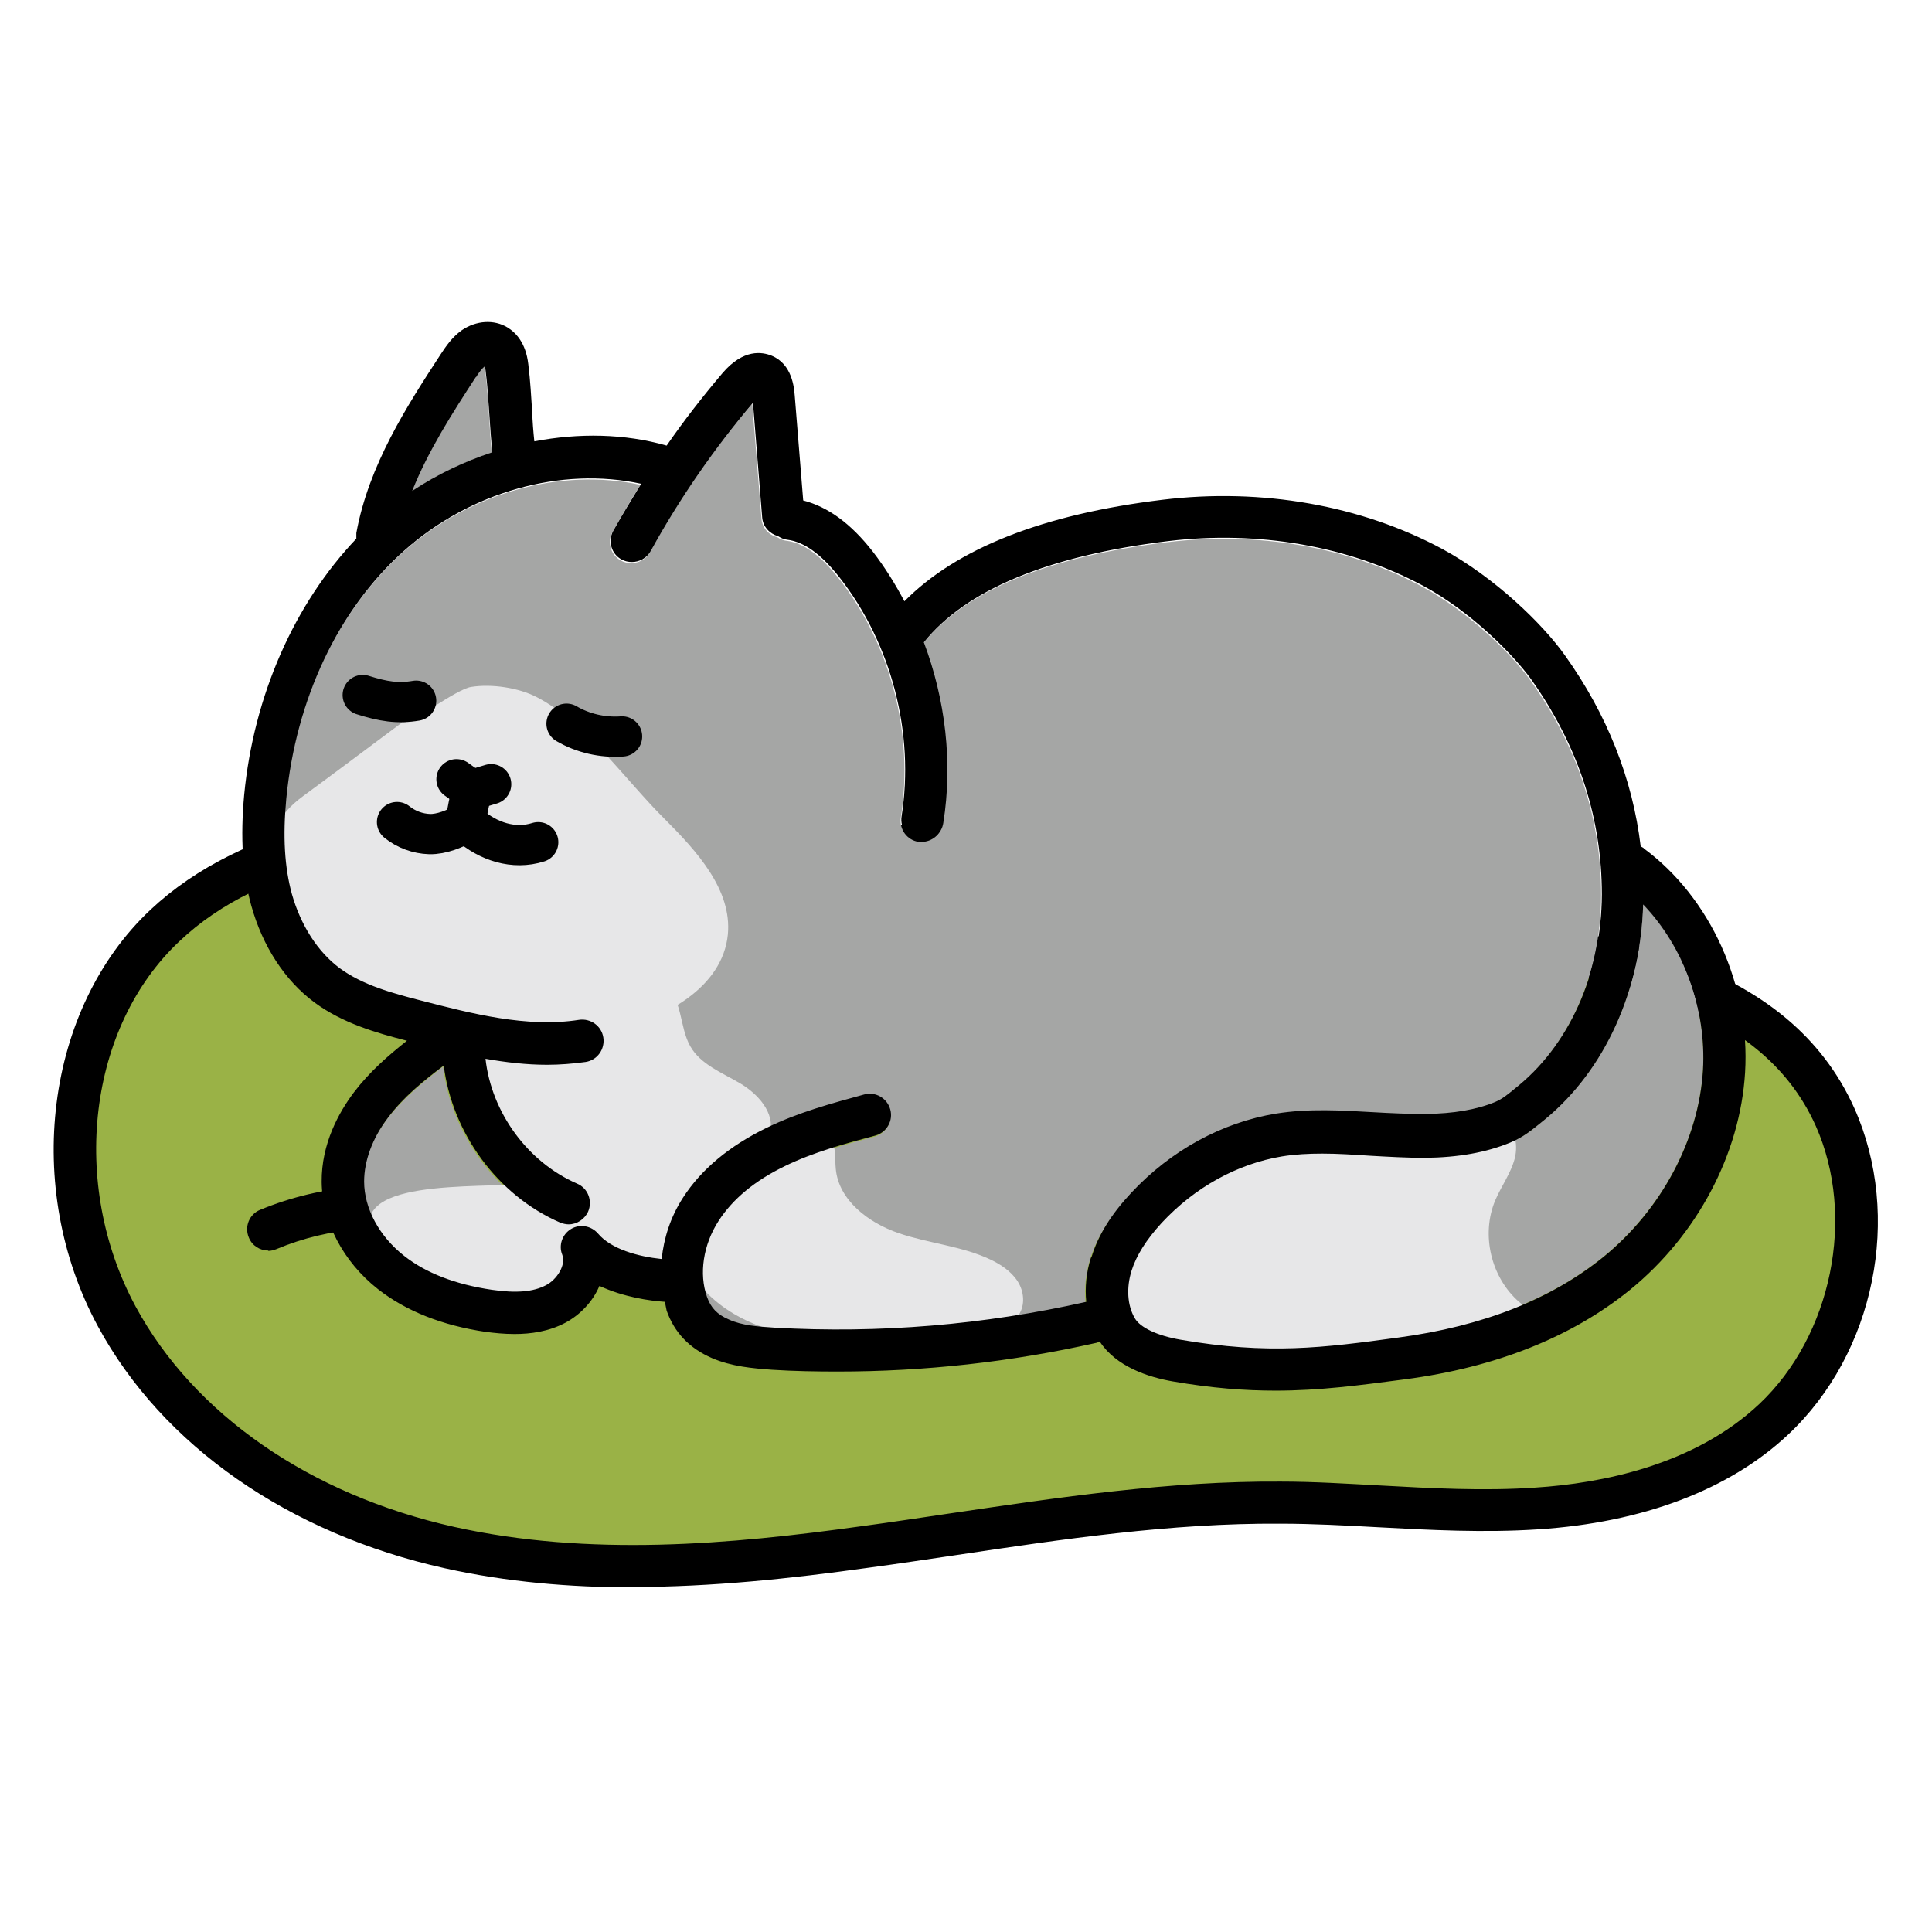 <svg width="72" height="72" viewBox="0 0 72 72" fill="none" xmlns="http://www.w3.org/2000/svg">
<path d="M68.396 41.633C70.057 45.338 69.082 50.098 66.115 52.893C63.755 55.108 60.471 56.005 57.281 56.216C54.09 56.427 50.912 56.018 47.721 56.005C42.526 55.978 37.383 56.954 32.228 57.666C27.072 58.378 21.798 58.8 16.748 57.666C11.698 56.532 6.846 53.658 4.354 49.056C1.875 44.481 2.31 38.086 6.16 34.499C7.966 32.811 10.327 31.849 12.713 31.269C17.75 30.056 22.998 30.412 28.127 30.939C35.999 31.743 43.818 32.891 51.584 34.38C57.294 35.475 65.627 35.449 68.409 41.646L68.396 41.633Z" fill="#9AB246"/>
<path d="M23.578 59.156C21.244 59.156 18.897 58.959 16.576 58.444C10.761 57.152 6.054 53.869 3.654 49.438C0.846 44.257 1.69 37.585 5.606 33.906C7.307 32.31 9.561 31.203 12.515 30.478C17.736 29.212 23.116 29.62 28.193 30.135C36.051 30.939 43.963 32.099 51.716 33.576C52.705 33.761 53.786 33.919 54.894 34.09C60.128 34.855 66.642 35.805 69.108 41.303C70.901 45.325 69.872 50.427 66.642 53.46C64.453 55.517 61.223 56.743 57.32 56.994C55.315 57.126 53.298 57.02 51.347 56.915C50.133 56.849 48.92 56.783 47.694 56.783C43.646 56.757 39.572 57.363 35.616 57.956C34.522 58.115 33.414 58.286 32.32 58.431C29.485 58.827 26.531 59.143 23.551 59.143L23.578 59.156ZM20.308 31.229C17.816 31.229 15.323 31.44 12.897 32.02C10.221 32.666 8.19 33.655 6.7 35.066C3.285 38.257 2.586 44.111 5.052 48.687C7.228 52.709 11.553 55.702 16.919 56.901C21.956 58.022 27.204 57.561 32.122 56.875C33.216 56.73 34.311 56.559 35.405 56.4C39.427 55.807 43.554 55.187 47.721 55.214C48.96 55.214 50.199 55.293 51.439 55.359C53.338 55.464 55.302 55.57 57.214 55.438C59.68 55.28 63.135 54.607 65.561 52.326C68.264 49.781 69.174 45.338 67.67 41.962C65.561 37.255 59.772 36.411 54.669 35.673C53.535 35.501 52.428 35.343 51.413 35.158C43.699 33.682 35.84 32.521 28.021 31.73C25.49 31.466 22.892 31.242 20.281 31.242L20.308 31.229Z" fill="black"/>
<path d="M9.997 46.603C9.681 46.603 9.391 46.419 9.272 46.116C9.101 45.707 9.298 45.245 9.694 45.087C11.988 44.138 14.573 43.927 16.999 44.52C17.421 44.626 17.684 45.048 17.579 45.483C17.473 45.905 17.052 46.168 16.616 46.063C14.52 45.549 12.278 45.72 10.3 46.551C10.195 46.59 10.103 46.617 9.997 46.617V46.603Z" fill="black"/>
<path d="M57.597 41.685L57.452 41.804C57.123 42.081 56.793 42.358 56.279 42.569C55.382 42.938 54.353 43.123 53.101 43.136C52.415 43.136 51.73 43.109 51.044 43.057C50.437 43.017 49.844 42.977 49.277 42.977C48.763 42.977 48.275 43.004 47.774 43.083C46.112 43.347 44.53 44.23 43.291 45.562C42.711 46.182 42.341 46.762 42.17 47.342C41.972 47.975 42.012 48.634 42.289 49.109C42.486 49.465 43.146 49.768 43.99 49.913C47.273 50.48 49.303 50.203 52.112 49.834C55.263 49.412 57.821 48.41 59.76 46.828C61.922 45.061 63.306 42.463 63.465 39.866C63.597 37.571 62.753 35.264 61.236 33.695C61.144 36.899 59.799 39.852 57.597 41.685Z" fill="#A5A6A5"/>
<path d="M47.523 41.54C48.749 41.343 49.962 41.422 51.149 41.488C51.795 41.527 52.441 41.567 53.1 41.554C54.142 41.54 54.986 41.395 55.698 41.105C55.975 40.987 56.172 40.828 56.449 40.591L56.594 40.472C58.585 38.824 59.733 36.068 59.667 33.102C59.614 30.319 58.717 27.709 57.029 25.349C56.423 24.491 54.841 22.856 52.981 21.854C50.252 20.378 46.877 19.797 43.501 20.206C39.044 20.747 35.985 22.012 34.403 23.977C35.207 26.113 35.484 28.46 35.128 30.702C35.062 31.097 34.733 31.374 34.35 31.374C34.311 31.374 34.271 31.374 34.232 31.374C33.797 31.308 33.506 30.9 33.572 30.465C34.06 27.366 33.203 24.043 31.265 21.564C30.579 20.694 29.946 20.233 29.313 20.153C29.181 20.14 29.076 20.087 28.971 20.021C28.654 19.942 28.404 19.679 28.377 19.323L28.034 15.05C26.584 16.752 25.305 18.611 24.224 20.575C24.079 20.839 23.815 20.984 23.525 20.984C23.393 20.984 23.261 20.958 23.142 20.892C22.76 20.681 22.615 20.206 22.826 19.824C23.156 19.23 23.498 18.65 23.868 18.07C20.888 17.424 17.499 18.36 15.02 20.575C12.594 22.751 10.999 26.113 10.643 29.805C10.511 31.203 10.577 32.363 10.854 33.365C11.17 34.539 11.803 35.515 12.634 36.121C13.491 36.754 14.611 37.044 15.693 37.334C17.526 37.809 19.609 38.363 21.547 38.046C21.982 37.98 22.378 38.27 22.457 38.706C22.523 39.141 22.233 39.536 21.798 39.615C21.31 39.694 20.835 39.721 20.36 39.721C19.582 39.721 18.818 39.629 18.066 39.497C18.29 41.501 19.635 43.347 21.481 44.151C21.877 44.322 22.061 44.784 21.89 45.193C21.758 45.496 21.468 45.667 21.165 45.667C21.059 45.667 20.954 45.641 20.848 45.602C18.514 44.586 16.814 42.266 16.51 39.747C15.772 40.314 15.007 40.947 14.427 41.699C13.847 42.463 13.53 43.307 13.543 44.072C13.543 45.074 14.11 46.116 15.033 46.841C15.851 47.487 16.959 47.922 18.303 48.107C19.213 48.239 19.846 48.186 20.321 47.935C20.73 47.724 21.072 47.184 20.927 46.801C20.782 46.445 20.927 46.037 21.257 45.839C21.587 45.641 22.009 45.707 22.259 46.01C22.747 46.577 23.749 46.867 24.633 46.96C24.712 46.182 24.975 45.391 25.424 44.679C26.109 43.611 27.164 42.727 28.549 42.068C29.735 41.501 30.975 41.158 32.175 40.828C32.597 40.71 33.032 40.96 33.15 41.382C33.269 41.804 33.019 42.239 32.597 42.358C31.463 42.661 30.289 42.978 29.234 43.492C28.113 44.032 27.283 44.718 26.755 45.536C26.175 46.432 26.017 47.514 26.32 48.37C26.465 48.779 26.703 49.03 27.138 49.214C27.639 49.425 28.232 49.478 28.839 49.518C32.742 49.742 36.645 49.412 40.455 48.555C40.403 48.028 40.455 47.474 40.627 46.92C40.877 46.116 41.365 45.338 42.103 44.533C43.58 42.951 45.492 41.896 47.496 41.58L47.523 41.54Z" fill="#A5A6A5"/>
<path d="M23.169 46.841C23.907 47.223 24.922 47.487 25.489 46.88C26.109 46.221 25.7 45.061 26.162 44.283C26.742 43.32 28.403 43.307 28.694 42.226C28.891 41.474 28.245 40.762 27.573 40.367C26.9 39.971 26.109 39.668 25.727 38.995C25.305 38.257 25.45 37.202 24.751 36.714C24.369 36.451 23.868 36.464 23.406 36.49C22.008 36.583 19.015 36.174 17.842 36.938C16.668 37.703 17.314 39.272 17.657 40.314C18.607 43.162 20.584 45.364 23.169 46.841Z" fill="#E7E7E8"/>
<path d="M20.571 43.993C20.545 44.612 21.481 44.995 21.639 45.601C21.797 46.208 21.164 47.105 20.782 47.605C20.492 47.975 20.03 48.146 19.569 48.252C18.04 48.581 13.517 47.843 13.767 45.496C13.952 43.769 19.147 44.388 20.558 44.006L20.571 43.993Z" fill="#E7E7E8"/>
<path d="M29.67 42.107C30.132 42.041 30.699 42.068 30.962 42.463C31.173 42.767 31.107 43.175 31.147 43.558C31.252 44.731 32.373 45.575 33.494 45.957C34.615 46.34 35.828 46.432 36.896 46.933C37.291 47.118 37.687 47.381 37.924 47.751C38.162 48.12 38.214 48.634 37.964 49.003C37.674 49.438 37.094 49.544 36.566 49.61C33.428 50.019 28.418 50.704 26.07 47.883C24.066 45.483 27.297 42.463 29.67 42.107Z" fill="#E7E7E8"/>
<path d="M42.538 44.296C41.233 45.456 40.416 47.368 41.418 48.792C42.275 50.005 43.897 50.361 45.373 50.506C49.065 50.862 52.823 50.559 56.41 49.583C56.66 49.517 56.95 49.399 57.003 49.135C57.043 48.885 56.805 48.674 56.608 48.515C55.566 47.606 55.184 46.01 55.724 44.731C55.948 44.204 56.304 43.729 56.449 43.175C56.594 42.621 56.436 41.909 55.895 41.712C55.658 41.619 55.395 41.646 55.144 41.672C52.586 41.909 50.028 42.173 47.457 42.397C46.587 42.476 45.769 42.516 44.912 42.753C44.253 42.938 43.053 44.309 42.538 44.309V44.296Z" fill="#E7E7E8"/>
<path d="M14.995 26.917C13.755 27.84 12.529 28.763 11.29 29.673C10.367 30.359 10.261 30.847 10.024 31.954C9.694 33.536 10.156 35.29 11.54 36.213C14.784 38.376 18.95 39.193 22.761 38.402C24.765 37.993 26.928 36.806 27.125 34.829C27.284 33.154 25.965 31.717 24.752 30.504C23.341 29.106 21.799 26.904 20.005 25.981C19.32 25.625 18.317 25.48 17.566 25.599C16.999 25.678 15.338 26.983 15.021 26.917H14.995Z" fill="#E7E7E8"/>
<path d="M18.225 15.472C18.185 14.932 18.159 14.391 18.079 13.784C18.079 13.732 18.066 13.692 18.053 13.653C17.921 13.758 17.829 13.916 17.724 14.061C16.84 15.419 15.943 16.817 15.35 18.307C16.286 17.687 17.288 17.213 18.33 16.87C18.277 16.382 18.251 15.921 18.225 15.485V15.472Z" fill="#A5A6A5"/>
<path d="M61.263 31.611C61.263 31.611 61.183 31.559 61.144 31.546C60.84 29.014 59.891 26.627 58.322 24.425C57.491 23.252 55.698 21.511 53.747 20.456C50.727 18.835 47.035 18.175 43.33 18.624C38.86 19.164 35.643 20.443 33.705 22.408C33.362 21.762 32.979 21.142 32.531 20.562C31.7 19.494 30.843 18.887 29.933 18.65L29.617 14.734C29.591 14.444 29.525 13.574 28.76 13.257C28.404 13.112 27.705 12.993 26.927 13.903C26.189 14.774 25.49 15.67 24.844 16.606C23.275 16.158 21.574 16.132 19.913 16.448C19.873 16.066 19.846 15.71 19.833 15.354C19.794 14.787 19.767 14.207 19.688 13.574C19.596 12.769 19.214 12.387 18.91 12.202C18.409 11.899 17.75 11.939 17.209 12.308C16.84 12.572 16.616 12.914 16.431 13.191C15.166 15.13 13.742 17.332 13.28 19.863C13.28 19.929 13.28 19.995 13.28 20.074C10.973 22.5 9.456 25.915 9.1 29.62C8.955 31.203 9.034 32.561 9.364 33.748C9.786 35.264 10.617 36.543 11.724 37.361C12.779 38.138 14.032 38.494 15.166 38.785C14.467 39.338 13.768 39.945 13.188 40.71C12.634 41.448 11.975 42.621 11.988 44.046C12.001 45.522 12.792 47.026 14.084 48.041C15.126 48.858 16.484 49.399 18.106 49.636C18.422 49.676 18.779 49.715 19.174 49.715C19.781 49.715 20.453 49.623 21.073 49.293C21.613 49.003 22.088 48.516 22.339 47.922C23.248 48.344 24.211 48.476 24.778 48.516C24.804 48.621 24.817 48.74 24.844 48.845C25.134 49.663 25.688 50.243 26.532 50.612C27.27 50.928 28.048 50.994 28.773 51.047C29.591 51.1 30.408 51.113 31.226 51.113C34.456 51.113 37.687 50.757 40.851 50.045C40.904 50.045 40.93 50.005 40.983 49.992C41.59 50.928 42.789 51.324 43.712 51.482C45.163 51.733 46.389 51.825 47.536 51.825C49.184 51.825 50.661 51.627 52.362 51.403C55.764 50.955 58.586 49.821 60.748 48.067C63.254 46.023 64.849 43.004 65.034 39.971C65.231 36.728 63.741 33.444 61.249 31.611H61.263ZM17.737 14.062C17.829 13.916 17.935 13.758 18.067 13.653C18.067 13.692 18.08 13.732 18.093 13.785C18.172 14.391 18.198 14.932 18.238 15.472C18.264 15.921 18.304 16.382 18.343 16.857C17.302 17.2 16.3 17.674 15.363 18.294C15.957 16.804 16.853 15.406 17.737 14.048V14.062ZM40.653 46.88C40.482 47.421 40.429 47.988 40.482 48.516C36.671 49.373 32.768 49.702 28.866 49.478C28.246 49.438 27.652 49.399 27.165 49.175C26.729 48.99 26.492 48.74 26.347 48.331C26.044 47.474 26.202 46.393 26.782 45.496C27.31 44.678 28.14 43.993 29.261 43.452C30.316 42.938 31.489 42.621 32.623 42.318C33.045 42.2 33.296 41.764 33.177 41.343C33.059 40.921 32.623 40.67 32.201 40.789C31.002 41.118 29.762 41.448 28.575 42.028C27.191 42.701 26.136 43.571 25.45 44.639C24.989 45.351 24.738 46.142 24.659 46.92C23.776 46.828 22.774 46.551 22.286 45.971C22.035 45.681 21.613 45.602 21.284 45.799C20.954 45.997 20.809 46.406 20.954 46.762C21.099 47.144 20.756 47.685 20.348 47.896C19.873 48.146 19.24 48.199 18.33 48.067C16.985 47.869 15.878 47.447 15.06 46.801C14.137 46.076 13.57 45.035 13.57 44.032C13.57 43.268 13.873 42.424 14.454 41.659C15.021 40.894 15.785 40.275 16.537 39.708C16.853 42.226 18.541 44.547 20.875 45.562C20.98 45.602 21.086 45.628 21.192 45.628C21.495 45.628 21.785 45.443 21.917 45.153C22.088 44.758 21.917 44.283 21.508 44.111C19.662 43.307 18.317 41.461 18.093 39.457C18.844 39.589 19.609 39.681 20.387 39.681C20.862 39.681 21.35 39.642 21.824 39.576C22.259 39.51 22.55 39.101 22.484 38.666C22.418 38.231 22.009 37.941 21.574 38.007C19.636 38.31 17.565 37.769 15.719 37.294C14.638 37.018 13.518 36.714 12.66 36.081C11.843 35.475 11.21 34.486 10.88 33.326C10.603 32.324 10.537 31.163 10.669 29.766C11.025 26.074 12.608 22.711 15.047 20.536C17.526 18.32 20.928 17.384 23.895 18.03C23.538 18.611 23.183 19.191 22.853 19.784C22.642 20.166 22.787 20.654 23.169 20.852C23.288 20.918 23.42 20.944 23.552 20.944C23.829 20.944 24.105 20.799 24.25 20.536C25.332 18.571 26.611 16.725 28.061 15.011L28.404 19.283C28.43 19.626 28.681 19.89 28.997 19.982C29.103 20.048 29.208 20.101 29.34 20.114C29.973 20.193 30.606 20.654 31.292 21.525C33.23 24.003 34.087 27.326 33.599 30.425C33.533 30.86 33.823 31.256 34.258 31.335C34.298 31.335 34.337 31.335 34.377 31.335C34.759 31.335 35.102 31.058 35.155 30.662C35.511 28.421 35.234 26.074 34.43 23.938C36.012 21.973 39.071 20.707 43.528 20.166C46.903 19.758 50.266 20.351 53.008 21.815C54.854 22.804 56.437 24.452 57.056 25.309C58.744 27.682 59.641 30.293 59.693 33.062C59.759 36.029 58.599 38.785 56.621 40.433L56.476 40.551C56.186 40.789 56.001 40.947 55.724 41.066C55.026 41.356 54.169 41.501 53.127 41.514C52.481 41.514 51.835 41.487 51.175 41.448C50.002 41.382 48.776 41.303 47.55 41.501C45.545 41.83 43.633 42.872 42.157 44.454C41.418 45.245 40.93 46.023 40.68 46.841L40.653 46.88ZM63.465 39.879C63.306 42.477 61.922 45.074 59.759 46.841C57.821 48.41 55.276 49.425 52.112 49.847C49.303 50.23 47.273 50.493 43.989 49.926C43.145 49.781 42.486 49.478 42.288 49.122C42.011 48.647 41.972 47.988 42.17 47.355C42.354 46.775 42.724 46.195 43.291 45.575C44.53 44.243 46.112 43.373 47.774 43.096C48.261 43.017 48.763 42.991 49.277 42.991C49.857 42.991 50.437 43.03 51.044 43.07C51.729 43.109 52.428 43.149 53.101 43.149C54.34 43.136 55.382 42.951 56.278 42.582C56.792 42.371 57.122 42.081 57.452 41.817L57.597 41.699C59.812 39.866 61.144 36.912 61.236 33.708C62.752 35.29 63.596 37.598 63.465 39.879Z" fill="black"/>
<path d="M17.012 29.04C17.328 29.264 17.328 29.278 17.631 29.41C17.961 29.344 17.803 29.37 18.304 29.225" stroke="black" stroke-width="1.5" stroke-linecap="round" stroke-linejoin="round"/>
<path d="M14.796 30.636C15.139 30.913 15.574 31.071 16.009 31.084C16.445 31.097 16.985 30.886 17.354 30.649C17.381 30.346 17.526 29.713 17.592 29.409" stroke="black" stroke-width="1.5" stroke-linecap="round" stroke-linejoin="round"/>
<path d="M17.474 30.728C18.186 31.361 19.148 31.677 20.058 31.387" stroke="black" stroke-width="1.5" stroke-linecap="round" stroke-linejoin="round"/>
<path d="M13.518 25.902C14.27 26.139 14.823 26.232 15.509 26.113" stroke="black" stroke-width="1.5" stroke-linecap="round" stroke-linejoin="round"/>
<path d="M21.113 26.97C21.72 27.326 22.458 27.498 23.183 27.445" stroke="black" stroke-width="1.5" stroke-linecap="round" stroke-linejoin="round"/>
</svg>
